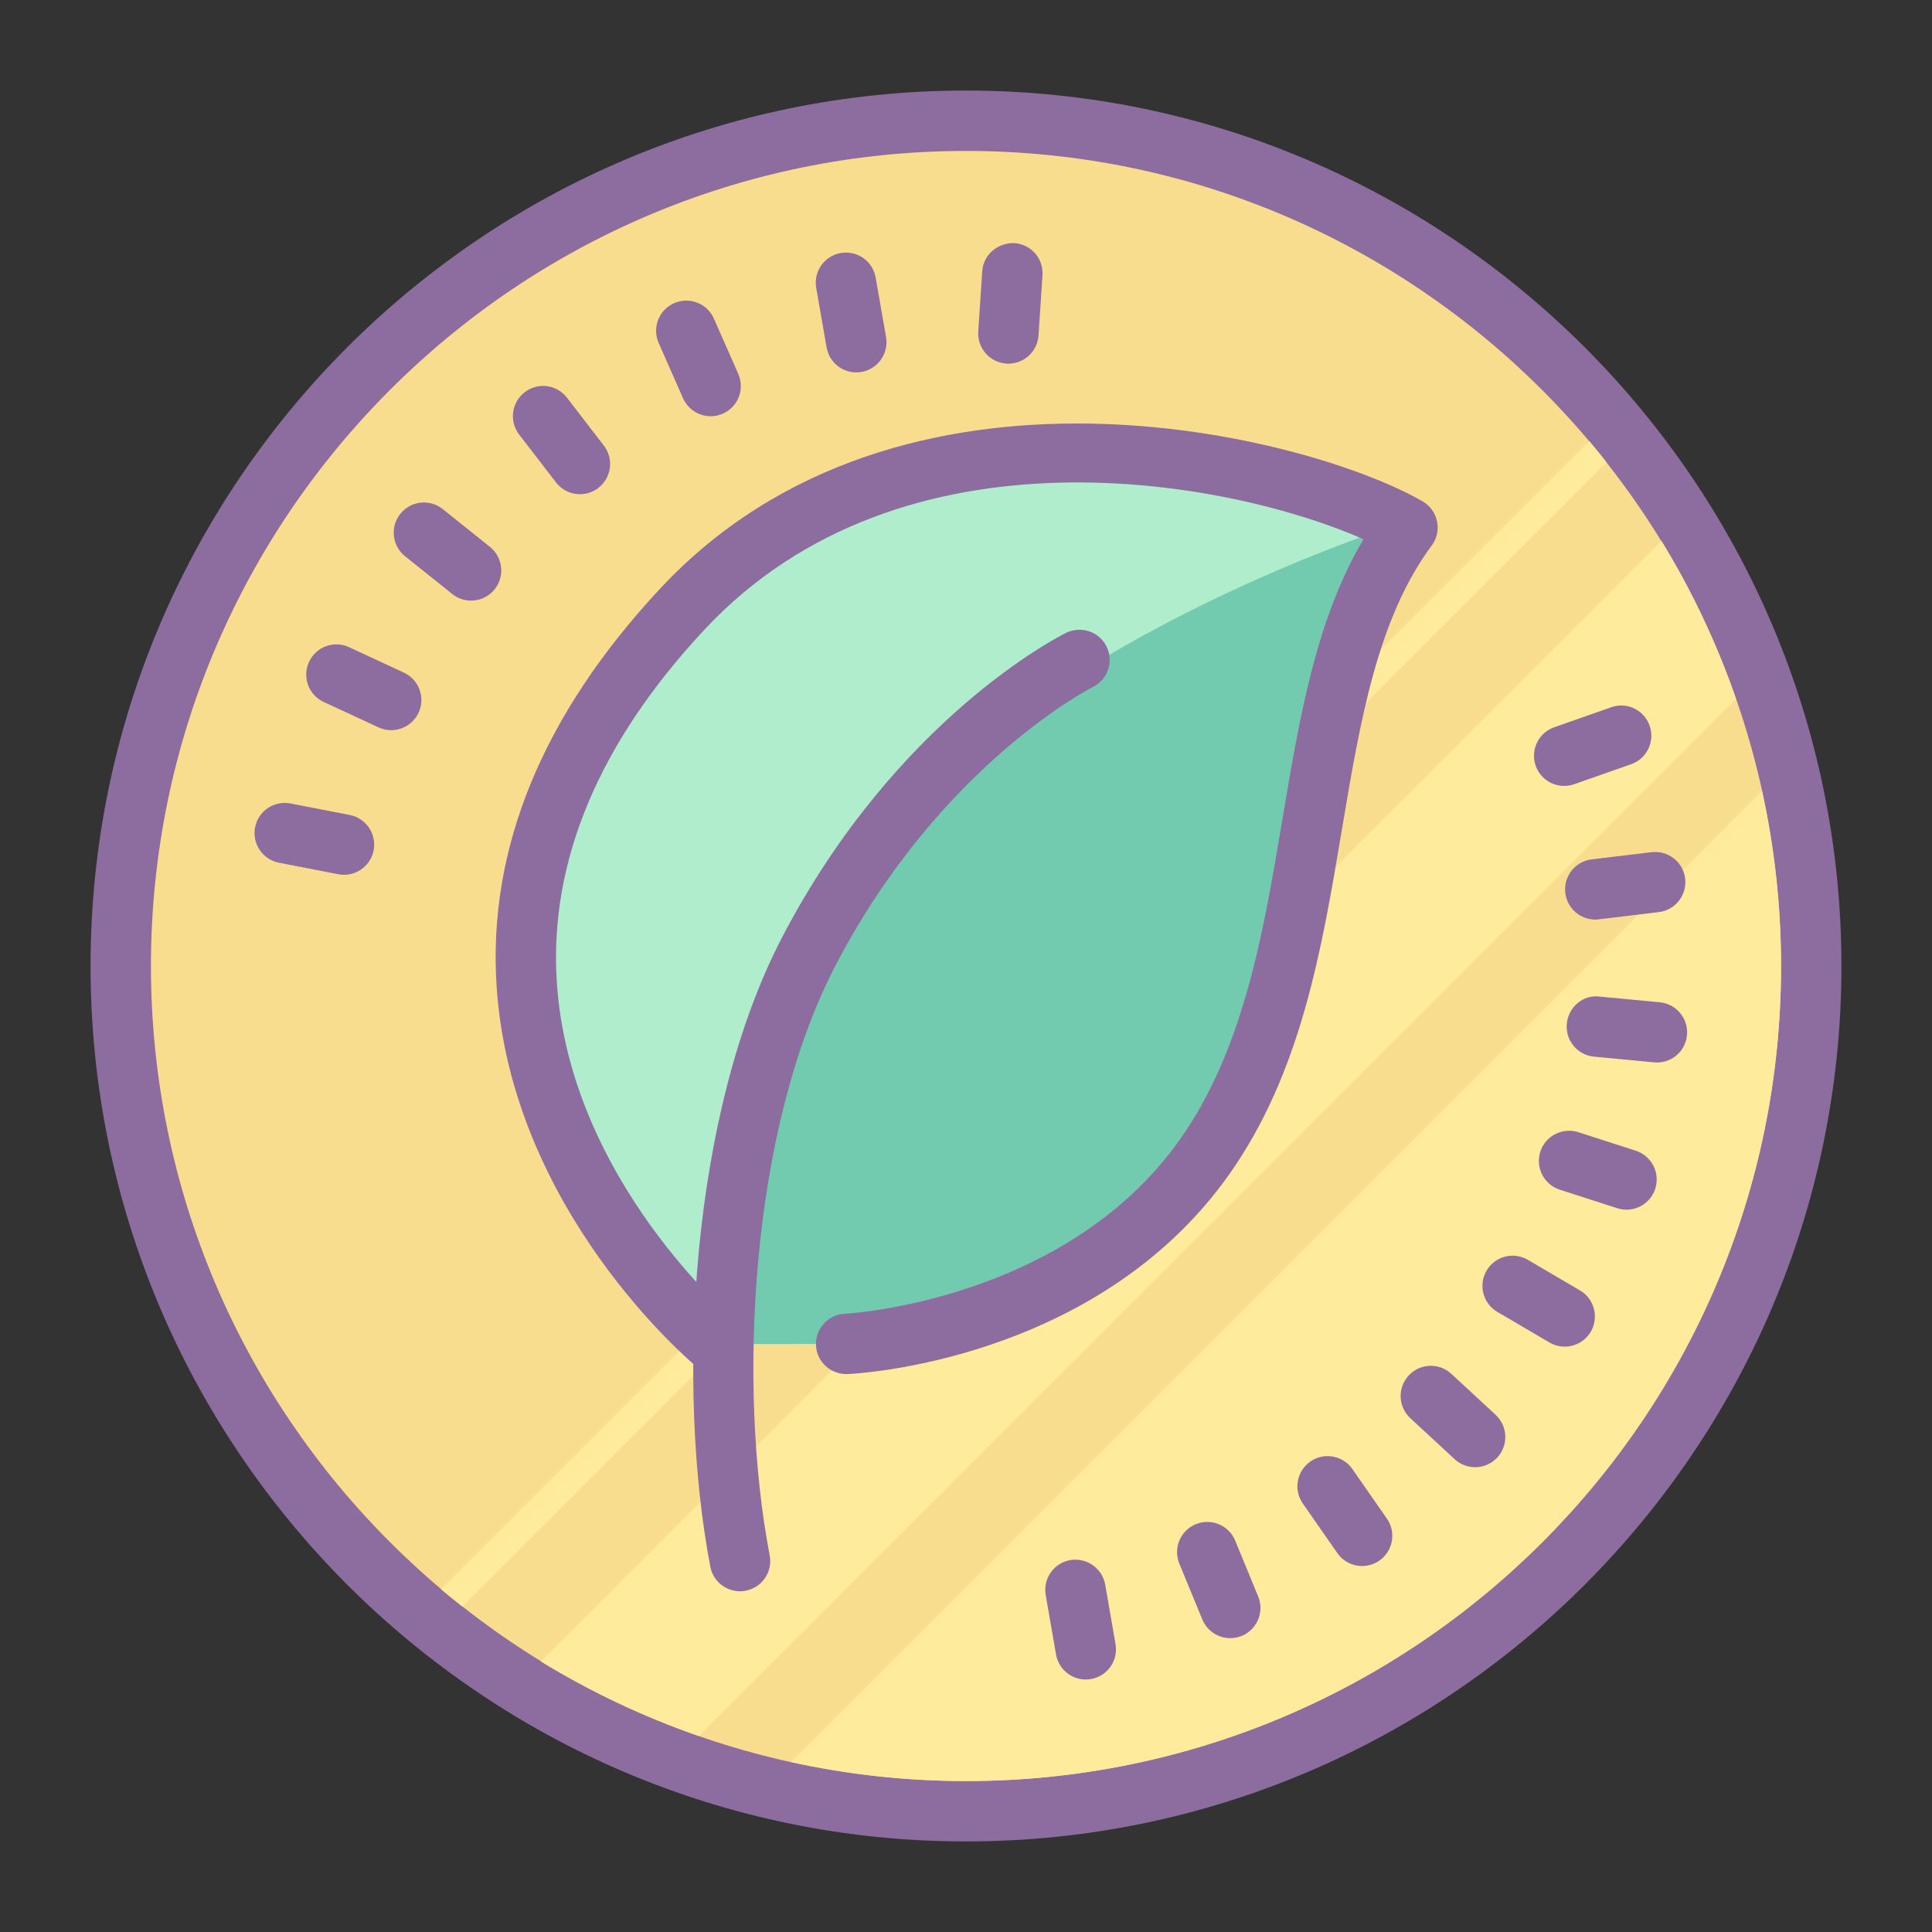 <svg xmlns="http://www.w3.org/2000/svg" xmlns:xlink="http://www.w3.org/1999/xlink" version="1.1" id="Layer_1" x="0px" y="0px" viewBox="0 0 64 64" style="fill: rgb(0, 0, 0);" xml:space="preserve" width="100" height="100">
<rect x="0" y="0" width="64" height="64" fill="#333333" stroke="none"/>
<g>
	<circle style="fill:#F9DD8F;" cx="32" cy="32" r="28"/>
</g>
<g>
	<path style="fill:#8D6C9F;" d="M32,61C16.009,61,3,47.99,3,32S16.009,3,32,3s29,13.01,29,29S47.991,61,32,61z M32,5   C17.112,5,5,17.112,5,32s12.112,27,27,27s27-12.112,27-27S46.888,5,32,5z"/>
</g>
<g>
	<g>
		<path style="fill:#FFEB9B;" d="M57.508,23.148c-0.639-1.842-1.467-3.595-2.469-5.231L17.917,55.038    c1.637,1.003,3.39,1.831,5.233,2.47L57.508,23.148z"/>
	</g>
	<g>
		<path style="fill:#FFEB9B;" d="M59,32c0-1.993-0.222-3.933-0.632-5.802L26.199,58.369C28.069,58.778,30.008,59,32,59    C46.912,59,59,46.912,59,32z"/>
	</g>
	<g>
		<path style="fill:#FFEB9B;" d="M14.609,52.647c0.232,0.196,0.469,0.385,0.707,0.573l37.903-37.905    c-0.188-0.238-0.377-0.475-0.572-0.706L14.609,52.647z"/>
	</g>
</g>
<g>
	<g>
		<g>
			<path style="fill:#8D6C9F;" d="M35.967,55.636c-0.477,0-0.899-0.343-0.984-0.828l-0.343-1.971     c-0.095-0.544,0.27-1.062,0.814-1.157c0.543-0.091,1.062,0.271,1.157,0.813l0.343,1.971c0.095,0.544-0.27,1.062-0.814,1.157     C36.082,55.631,36.023,55.636,35.967,55.636z"/>
		</g>
	</g>
	<g>
		<g>
			<path style="fill:#8D6C9F;" d="M40.754,54.266c-0.393,0-0.766-0.233-0.925-0.619l-0.762-1.85     c-0.21-0.511,0.033-1.095,0.544-1.306c0.51-0.209,1.095,0.033,1.306,0.544l0.762,1.85c0.21,0.511-0.033,1.095-0.544,1.306     C41.01,54.241,40.881,54.266,40.754,54.266z"/>
		</g>
	</g>
	<g>
		<g>
			<path style="fill:#8D6C9F;" d="M45.122,51.877c-0.316,0-0.627-0.149-0.821-0.429l-1.143-1.641     c-0.316-0.453-0.205-1.076,0.249-1.392c0.454-0.314,1.077-0.204,1.392,0.249l1.143,1.641c0.316,0.453,0.205,1.076-0.249,1.392     C45.518,51.818,45.319,51.877,45.122,51.877z"/>
		</g>
	</g>
	<g>
		<g>
			<path style="fill:#8D6C9F;" d="M48.866,48.603c-0.243,0-0.487-0.088-0.679-0.266l-1.468-1.358     c-0.405-0.376-0.43-1.008-0.055-1.414c0.376-0.406,1.007-0.429,1.413-0.055l1.468,1.358c0.405,0.376,0.43,1.008,0.055,1.414     C49.402,48.495,49.134,48.603,48.866,48.603z"/>
		</g>
	</g>
	<g>
		<g>
			<path style="fill:#8D6C9F;" d="M51.832,44.609c-0.172,0-0.346-0.044-0.505-0.138l-1.725-1.012     c-0.477-0.279-0.636-0.892-0.357-1.368c0.28-0.477,0.891-0.638,1.369-0.356l1.725,1.012c0.477,0.279,0.636,0.892,0.357,1.368     C52.509,44.433,52.175,44.609,51.832,44.609z"/>
		</g>
	</g>
	<g>
		<g>
			<path style="fill:#8D6C9F;" d="M53.881,40.072c-0.102,0-0.205-0.016-0.307-0.048L51.67,39.41c-0.525-0.17-0.814-0.733-0.645-1.26     c0.169-0.524,0.733-0.811,1.259-0.645l1.903,0.614c0.525,0.17,0.814,0.733,0.645,1.26C54.696,39.803,54.303,40.072,53.881,40.072     z"/>
		</g>
	</g>
	<g>
		<g>
			<path style="fill:#8D6C9F;" d="M54.89,35.197c-0.032,0-0.063-0.001-0.096-0.005l-1.991-0.189c-0.55-0.052-0.953-0.54-0.901-1.09     s0.538-0.973,1.09-0.9l1.991,0.189c0.55,0.052,0.953,0.54,0.901,1.09C55.835,34.81,55.4,35.197,54.89,35.197z"/>
		</g>
	</g>
	<g>
		<g>
			<path style="fill:#8D6C9F;" d="M52.844,30.461c-0.499,0-0.93-0.373-0.991-0.88c-0.066-0.549,0.325-1.047,0.873-1.113l1.985-0.239     c0.548-0.063,1.046,0.325,1.112,0.873c0.066,0.549-0.325,1.047-0.873,1.113l-1.985,0.239     C52.925,30.459,52.884,30.461,52.844,30.461z"/>
		</g>
	</g>
	<g>
		<g>
			<path style="fill:#8D6C9F;" d="M51.815,26.035c-0.413,0-0.799-0.257-0.943-0.668c-0.183-0.521,0.091-1.093,0.612-1.275     l1.887-0.663c0.522-0.188,1.092,0.091,1.275,0.611c0.183,0.521-0.091,1.093-0.612,1.275l-1.887,0.663     C52.037,26.018,51.925,26.035,51.815,26.035z"/>
		</g>
	</g>
</g>
<g>
	<g>
		<g>
			<path style="fill:#8D6C9F;" d="M33.405,12.046c-0.022,0-0.044-0.001-0.067-0.002c-0.551-0.037-0.968-0.513-0.932-1.064     l0.132-1.995c0.037-0.551,0.509-0.945,1.064-0.932c0.551,0.037,0.968,0.513,0.932,1.064l-0.132,1.995     C34.367,11.641,33.927,12.046,33.405,12.046z"/>
		</g>
	</g>
	<g>
		<g>
			<path style="fill:#8D6C9F;" d="M28.366,12.336c-0.477,0-0.899-0.342-0.984-0.828l-0.344-1.97     c-0.095-0.544,0.269-1.062,0.812-1.157c0.551-0.091,1.063,0.27,1.157,0.813l0.344,1.97c0.095,0.544-0.269,1.062-0.812,1.157     C28.48,12.331,28.423,12.336,28.366,12.336z"/>
		</g>
	</g>
	<g>
		<g>
			<path style="fill:#8D6C9F;" d="M23.542,13.788c-0.384,0-0.75-0.223-0.916-0.597l-0.807-1.83     c-0.223-0.505,0.006-1.096,0.512-1.318c0.506-0.221,1.096,0.007,1.318,0.512l0.807,1.83c0.223,0.505-0.006,1.096-0.512,1.318     C23.813,13.761,23.676,13.788,23.542,13.788z"/>
		</g>
	</g>
	<g>
		<g>
			<path style="fill:#8D6C9F;" d="M19.211,16.371c-0.299,0-0.596-0.134-0.793-0.39l-1.22-1.585     c-0.337-0.438-0.255-1.065,0.183-1.402c0.436-0.339,1.064-0.258,1.402,0.182l1.22,1.585c0.337,0.438,0.255,1.065-0.183,1.402     C19.639,16.304,19.425,16.371,19.211,16.371z"/>
		</g>
	</g>
	<g>
		<g>
			<path style="fill:#8D6C9F;" d="M15.605,19.896c-0.219,0-0.44-0.071-0.625-0.22l-1.562-1.25c-0.431-0.345-0.501-0.974-0.156-1.405     c0.346-0.432,0.975-0.502,1.406-0.155l1.562,1.25c0.431,0.345,0.501,0.974,0.156,1.405     C16.189,19.769,15.898,19.896,15.605,19.896z"/>
		</g>
	</g>
	<g>
		<g>
			<path style="fill:#8D6C9F;" d="M12.958,24.188c-0.141,0-0.284-0.029-0.42-0.093l-1.814-0.841     c-0.501-0.232-0.719-0.826-0.487-1.328c0.232-0.501,0.825-0.721,1.328-0.486l1.814,0.841c0.501,0.232,0.719,0.826,0.487,1.328     C13.697,23.973,13.335,24.188,12.958,24.188z"/>
		</g>
	</g>
	<g>
		<g>
			<path style="fill:#8D6C9F;" d="M11.396,28.979c-0.063,0-0.127-0.006-0.191-0.019l-1.963-0.381     c-0.542-0.104-0.896-0.63-0.792-1.172c0.105-0.541,0.628-0.896,1.172-0.791l1.963,0.381c0.542,0.104,0.896,0.63,0.792,1.172     C12.284,28.646,11.865,28.979,11.396,28.979z"/>
		</g>
	</g>
</g>
<g>
	<path style="fill:#72CAAF;" d="M23.733,44.524c0,0-13.408-11.159-1.147-24.33c7.461-8.015,20.217-4.926,24.039-2.72   c-3.987,5.37-2.311,14.651-6.741,20.878c-4.147,5.828-11.854,6.167-11.854,6.167"/>
</g>
<g>
	<path style="fill:#B0EDCC;" d="M29.586,27.194c3.999-4.296,10.775-7.834,16.791-9.855c-4.093-2.191-16.481-4.998-23.791,2.855   c-12.26,13.171,1.147,24.33,1.147,24.33l0.259,0C23.904,38.246,25.232,31.871,29.586,27.194z"/>
</g>
<g>
	<path style="fill:#8D6C9F;" d="M23.733,45.523c-0.226,0-0.452-0.076-0.639-0.231c-0.252-0.209-6.172-5.217-6.645-12.648   c-0.29-4.549,1.529-8.967,5.405-13.131c7.981-8.571,21.508-5.076,25.271-2.905c0.247,0.143,0.422,0.384,0.479,0.663   c0.058,0.279-0.006,0.57-0.176,0.799c-1.804,2.43-2.374,5.828-2.978,9.426c-0.665,3.964-1.353,8.062-3.752,11.437   c-4.38,6.155-12.291,6.571-12.625,6.586c-0.555,0.012-1.017-0.402-1.042-0.954c-0.025-0.551,0.401-1.018,0.953-1.044   c0.072-0.003,7.28-0.401,11.084-5.748c2.133-2.998,2.782-6.866,3.41-10.607c0.572-3.408,1.115-6.648,2.69-9.303   c-4.338-1.922-15.249-4.081-21.851,3.015c-3.487,3.745-5.126,7.662-4.873,11.641c0.419,6.581,5.873,11.192,5.928,11.238   c0.424,0.354,0.482,0.983,0.129,1.408C24.304,45.4,24.02,45.523,23.733,45.523z"/>
</g>
<g>
	<path style="fill:#8D6C9F;" d="M24.512,52.713c-0.47,0-0.89-0.333-0.981-0.812c-1.134-5.931-0.678-15.006,2.39-20.876   c3.783-7.238,9.169-9.949,9.397-10.062c0.497-0.242,1.096-0.039,1.339,0.456c0.244,0.496,0.04,1.095-0.456,1.339   c-0.048,0.023-5.044,2.566-8.507,9.192c-2.856,5.466-3.267,13.984-2.197,19.575c0.104,0.542-0.252,1.065-0.794,1.17   C24.637,52.707,24.574,52.713,24.512,52.713z"/>
</g>
</svg>